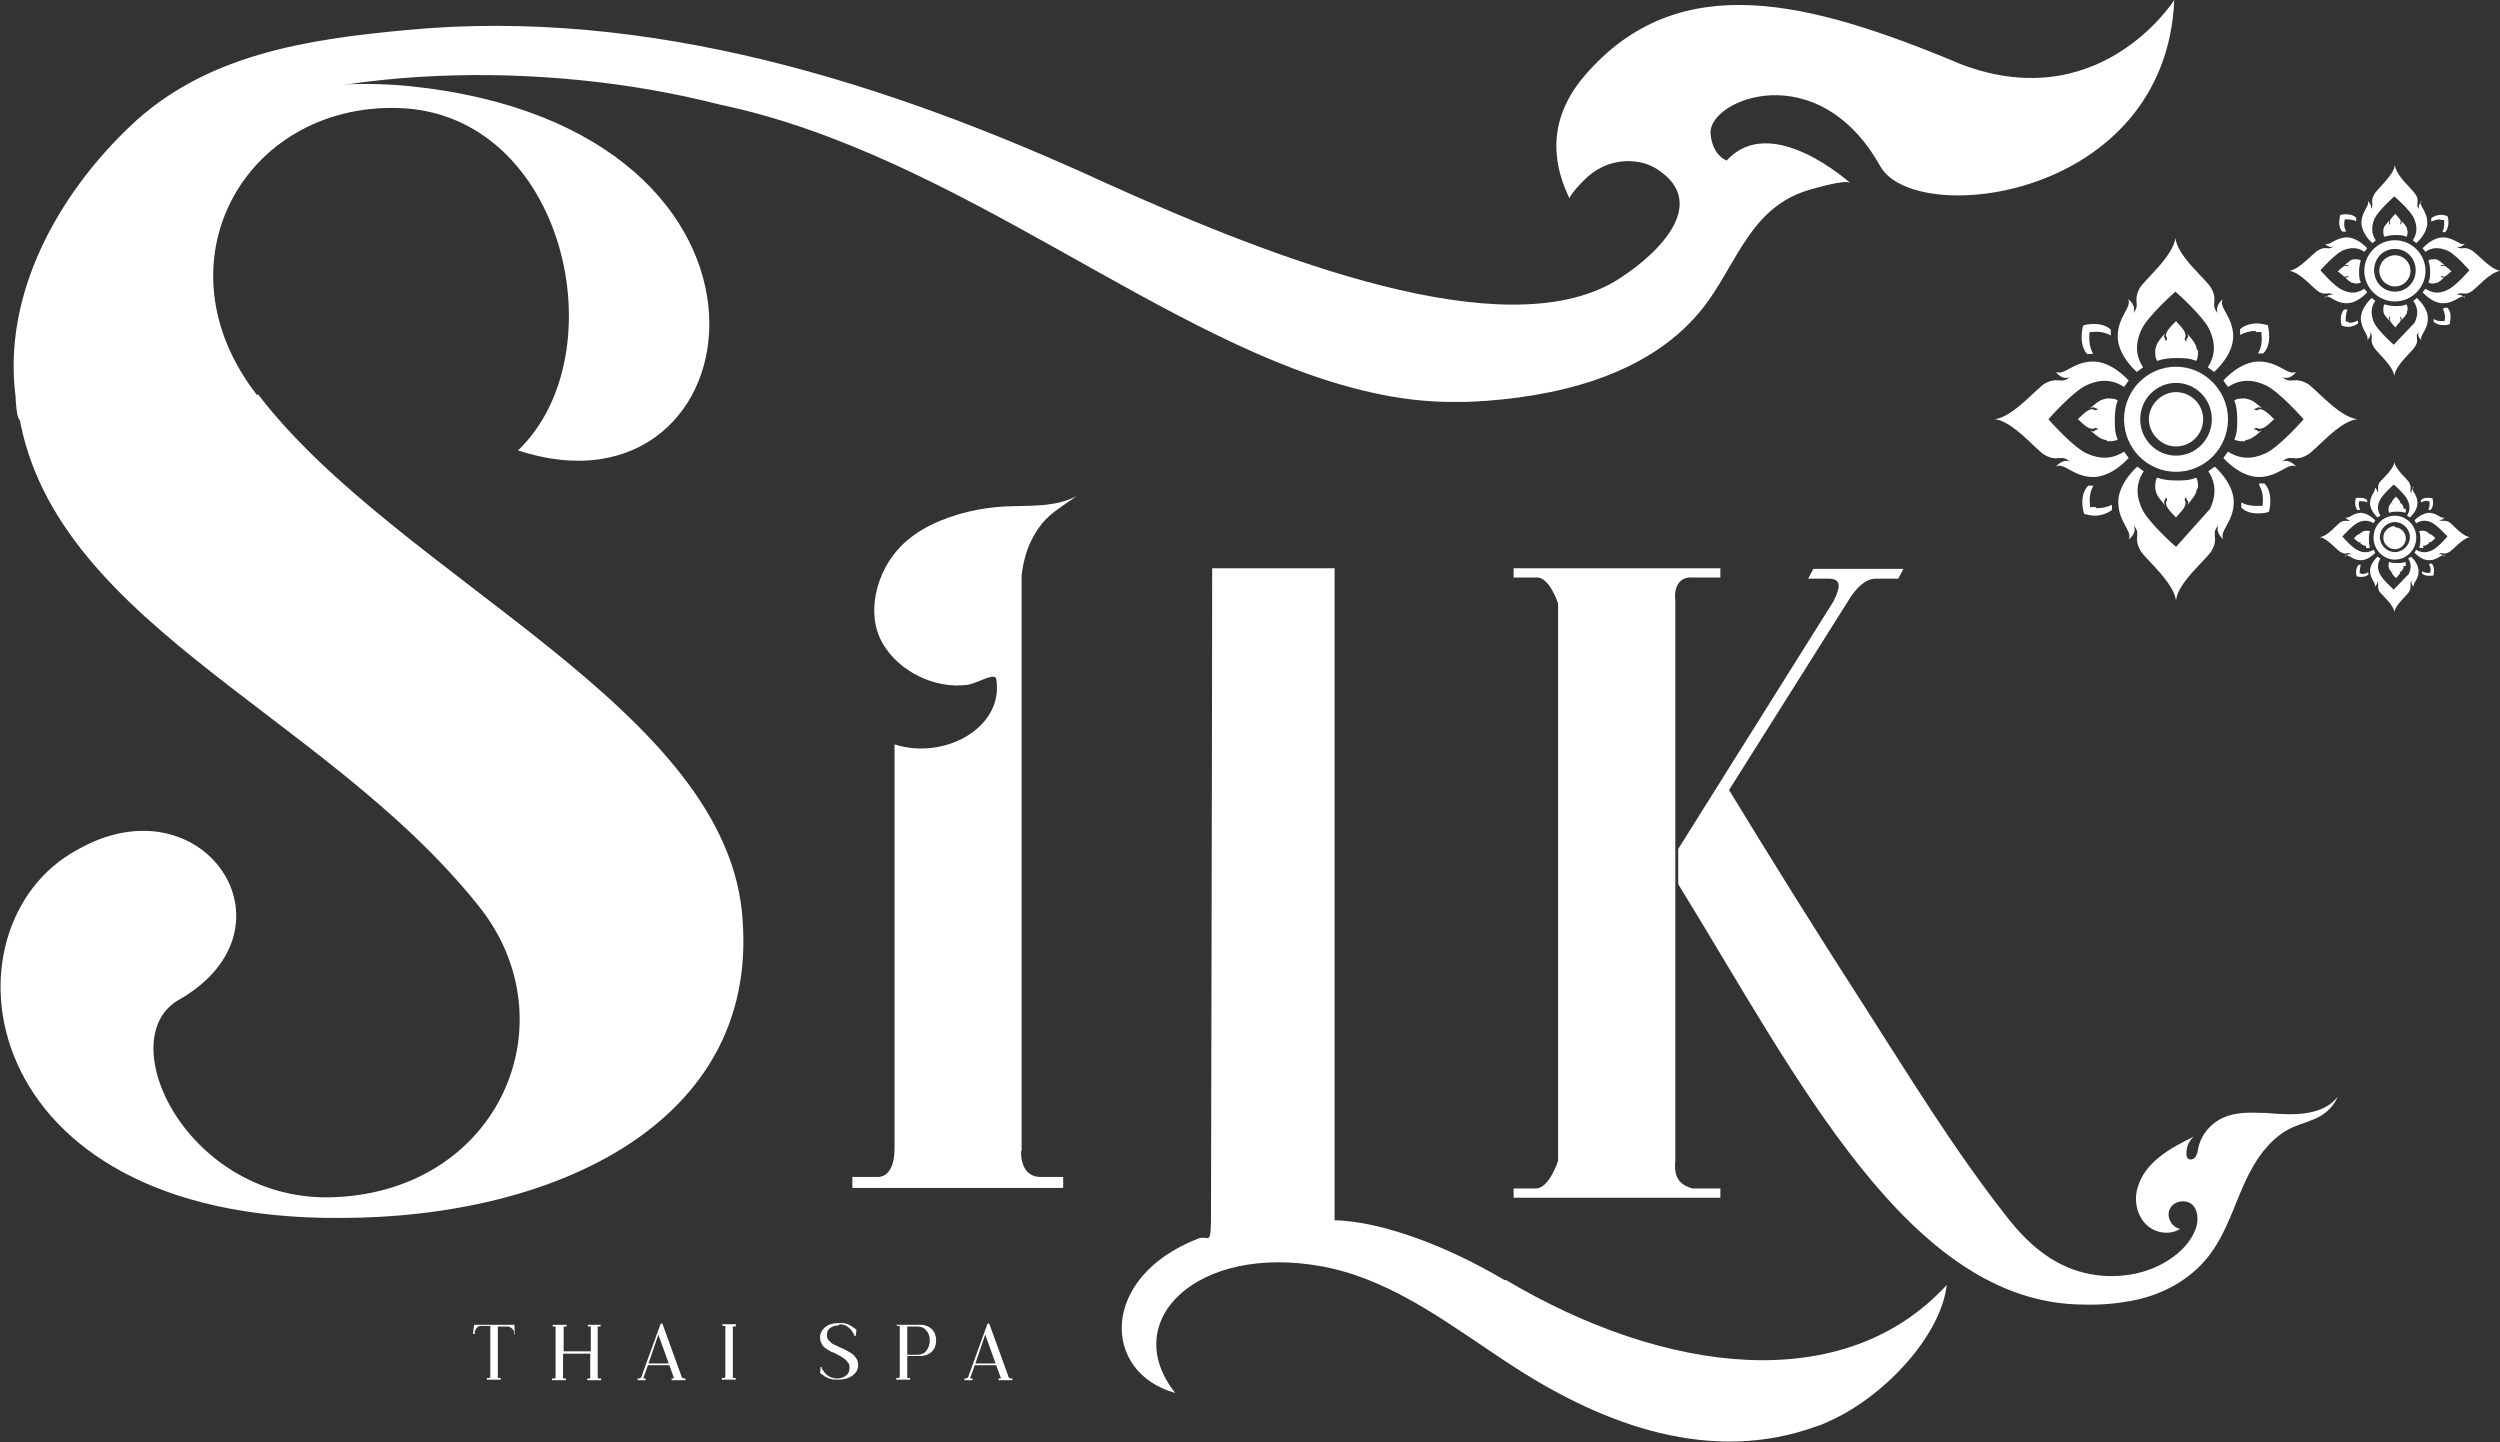 <?xml version="1.0" encoding="UTF-8"?>
<svg xmlns="http://www.w3.org/2000/svg" version="1.1" viewBox="0 0 432.9 249.7">
  <rect x="0" y="0" width="432.9" height="249.7" fill="#333333" stroke="none"/>
  <defs>
    <style>
      .cls-1 {
        fill: #fff;
      }
    </style>
  </defs>
  <!-- Generator: Adobe Illustrator 28.6.0, SVG Export Plug-In . SVG Version: 1.2.0 Build 709)  -->
  <g>
    <g id="_レイヤー_1" data-name="レイヤー_1">
      <g>
        <path class="cls-1" d="M44.5,68.4c-17.7-22.7-2.3-50.4,24.4-49.7,28.9.8,38.3,42.5,20.8,59.3,41.8,13.7,52.7-55.8-18.9-63.1C32.4,11.3-.5,34.9,2.8,68.2c3.5,38.9,52.7,54.3,80.1,88.7,16,20,3.7,49.1-24.8,50.4-25.6,1.2-39.3-27.7-26.9-34.3,21.4-12.5,3.8-38.3-17.9-25.8-24.1,13.1-18.7,64.1,45.6,63.7,37.1,0,72.2-16.4,69.7-51.4-2.1-36.8-59.5-59.3-83.9-91.2Z"/>
        <path class="cls-1" d="M176.9,199.2v-99.6c.4-3.2,1.3-6.1,3.5-8.9,1.6-2,4-3.3,6-4.8-3.7,2-8.3,1.6-12.4,1.8-2,.1-4.2.4-6.3.9-4.5,1.1-8.9,3-11.9,6.2-4,4.2-6,11.5-2.9,16.7,2.8,4.8,9,7.8,14.5,7.1,1.5-.2,3-1.2,4.3-1.4.9-.1.8.3.9,1.1.7,8-9.3,13.3-17.7,10.6v20.3s0,49.7,0,49.7c0,2.9-1,4.9-2.9,4.9h-4.4v1.9h36.5v-1.9h-3.9c-2.4,0-3.4-1.9-3.4-4.4Z"/>
        <g>
          <path class="cls-1" d="M340.9,117.3s0,0,0,0c0,0-.1,0,0,0Z"/>
          <path class="cls-1" d="M340.9,117.3h0s0,0,0,0c0,0,0,0,0,0Z"/>
        </g>
        <g>
          <path class="cls-1" d="M278.9,246.7c-.8-.3.8.3,0,0h0Z"/>
          <path class="cls-1" d="M260.6,221.7c-10.1-6-21.4-10.2-29.5-10.4v-112.9h-21.2c0,24.6-.2,104.6-.2,111.3s-.3,4-2.3,4.8c-17.1,6.7-16.6,23.2-3.9,26.7-9.9-12.5,3.8-25.9,25.5-21.9,12.7,2.4,22.9,10.8,33.5,17.6,15.4,9.9,33.8,16.7,52,10.1.7-.2,1.4-.5,2-.8,9.7-4.2,19.6-14.9,20.6-23.7-17.8,19.4-48.8,15.5-76.4-.9Z"/>
        </g>
        <path class="cls-1" d="M338.6,10.7c-24.8-10.2-47.8-16.7-64.2,2.4-7.2,8.4-5,16.4-2.6,21.3-.2-.4,2.3-3.1,2.6-3.3,1.3-1.3,2.9-2.3,4.7-2.8,2.8-.8,6-.4,8.3,1.3,9.1,6.4-2,15.7-7.9,19.2-19.3,11.2-58.1-3.6-88-17.1C153.7,14.3,112.4,1.2,70.4,5.2c-17.2,1.6-34.7,4.2-47.7,16.5C10.1,33.6.4,50.9,2.7,68.7c0,.6.2,3.8.7,4,4.4,2.1,15.3-28.6,20.4-28.8,3.6-6.4-2.7-16.2,7.5-21,24.6-11.8,62.9-12.6,93.3-4.8,41.6,8.7,77.6,41.9,112.6,49.8,5.2,1.2,10.4,1.8,15.6,1.7,1.6,0,3.2-.1,4.7-.2,14.5-1.1,29.8-5.4,38.3-17.3,5.2-7.3,7.7-16.3,17.4-19.2,1.1-.3,6.4-1.9,7.2-1.2,0,0-13.7-12.4-21.4-3.9,0,0-2.5-.8-2.8-4.7-.4-5.9,18.6-13.6,29.4,5.7,6,10.7,49.4,5.8,50.9-28.8,0,0-13.2,20.9-38,10.7Z"/>
        <g>
          <g>
            <g>
              <path class="cls-1" d="M390.7,57.5c.4,0,.7,0,.7,0h.2s0,0,0,.1v.2c0,.2.3,1.9-.6,3.4.5,0,.8,0,.9,0,1.6-1.6.9-4.4.8-4.9-.2,0-1-.3-1.9-.3s-2.2.3-2.9,1c0,.1,0,.5,0,1,.9-.5,1.9-.7,2.6-.7Z"/>
              <path class="cls-1" d="M362.8,87.8c-.5,0-.7,0-.7,0h-.2s0,0,0-.1v-.2c0-.3-.3-1.9.6-3.4-.5,0-.8,0-.9,0-1.6,1.6-.9,4.4-.7,4.9.2,0,1,.3,1.9.3s2.2-.4,2.9-1c0-.1,0-.5,0-.9-1,.5-1.9.6-2.6.6Z"/>
              <path class="cls-1" d="M362.4,61.2c-.8-1.5-.6-3.1-.6-3.4v-.2s0,0,.1-.1h.2c.3,0,1.9-.3,3.4.6,0-.5,0-.8,0-1-.7-.7-1.7-1-2.9-1s-1.7.2-1.9.3c-.1.4-.8,3.2.7,4.9.1,0,.5,0,.9,0Z"/>
              <path class="cls-1" d="M391.2,84c.9,1.5.6,3.2.6,3.4v.2c0,0,0,0-.1,0h-.2s-.3,0-.8,0c-.7,0-1.7-.1-2.6-.6,0,.5,0,.8,0,.9.7.7,1.7,1,2.9,1s1.7-.2,1.9-.3c.1-.4.8-3.2-.8-4.9-.1,0-.5,0-.9,0Z"/>
            </g>
            <g>
              <g>
                <path class="cls-1" d="M376.8,67.9c-1.2,0-2.4.5-3.3,1.4-.9.9-1.4,2.1-1.4,3.3s.5,2.4,1.4,3.3c.9.9,2,1.4,3.3,1.4,2.6,0,4.7-2.1,4.7-4.7s-2.1-4.7-4.7-4.7Z"/>
                <path class="cls-1" d="M376.8,63.5c-5,0-9,4.1-9,9.1s4,9.1,9,9.1,9-4.1,9-9.1-4.1-9.1-9-9.1ZM376.8,78.9c-3.4,0-6.2-2.8-6.2-6.3s2.8-6.3,6.2-6.3,6.2,2.8,6.2,6.3-2.8,6.3-6.2,6.3Z"/>
              </g>
              <g>
                <g>
                  <path class="cls-1" d="M384.9,51.8s-1.4,1.1-.9,2.4c0,0-.6-.6-.6-1.4,0-.8.3-1.5-.5-2.9-.8-1.5-5.9-5.5-6.2-8.7v.2s0-.2,0-.2c-.4,3.2-5.4,7.3-6.2,8.7-.8,1.5-.5,2.2-.5,2.9,0,.8-.6,1.4-.6,1.4.6-1.4-.9-2.4-.9-2.4.7,1.4-1.7,2.9-1.8,6.3-.1,3.4,3.3,6.3,3.3,6.3l1.1-.8c-1.3-2-1.4-4.1-.3-6.5,1.1-2.4,5.9-6.6,5.9-6.6h0s0,0,0,0c0,0,4.8,4.2,5.9,6.6,1.1,2.4,1,4.5-.3,6.5l1.1.8s3.4-2.9,3.3-6.3c-.1-3.4-2.6-4.9-1.8-6.3Z"/>
                  <path class="cls-1" d="M380.4,60.6c0-.4-.2-.9-.4-1.2-.3-.5-.8-1.1-1.3-1.7,0,0,.4.6.1.8-.3.2-.2.6-.2.6,0,0,0,0-.2-.1-.3-.6.2-.4,0-1.2,0-.1-.1-.3-.2-.5h0c-.4-.7-1.3-1.5-1.4-1.7,0,0,0,0,0,0,0,0,0,0,0,0,0,0,0,0,0,0,0,0,0,0,0,0,0,0,0,0,0,0h0s0,0,0,0c0,0-1.6,1.5-1.7,2.2-.2.7.4.6,0,1.2,0,0-.1.1-.1.1,0,0,0-.3-.2-.6-.2-.2.1-.8.1-.8-.5.6-1.1,1.3-1.3,1.7-.2.3-.3.8-.4,1.2,0,.1,0,.2,0,.3,0,.5,0,1,.3,1.6,1.1-.4,2.2-.5,3.4-.5,1.1,0,2.3,0,3.4.5.3-.5.3-1.1.3-1.6,0-.1,0-.2,0-.3Z"/>
                </g>
                <g>
                  <path class="cls-1" d="M382.7,88.1c1.1-2.4,1-4.5-.3-6.5l1.1-.8s3.4,2.9,3.3,6.3c-.1,3.4-2.6,4.9-1.8,6.3,0,0-1.4-1.1-.9-2.4,0,0-.6.6-.6,1.4,0,.8.3,1.5-.5,2.9-.8,1.5-5.9,5.5-6.2,8.7v-.2s0,.2,0,.2c-.4-3.2-5.4-7.3-6.2-8.7-.8-1.5-.5-2.2-.5-2.9,0-.8-.6-1.4-.6-1.4.6,1.4-.9,2.4-.9,2.4.7-1.4-1.7-2.9-1.8-6.3-.1-3.4,3.3-6.3,3.3-6.3l1.1.8c-1.3,2-1.4,4.1-.3,6.5,1.1,2.4,5.9,6.6,5.9,6.6h0s0,0,0,0"/>
                  <path class="cls-1" d="M380.4,84.6c0,.4-.2.9-.4,1.2-.3.5-.8,1.1-1.3,1.7,0,0,.4-.6.1-.8-.3-.2-.2-.6-.2-.6,0,0,0,0-.2.1-.3.6.2.4,0,1.2,0,.1-.1.3-.2.5h0c-.4.7-1.3,1.5-1.4,1.7,0,0,0,0,0,0,0,0,0,0,0,0h0s0,0,0,0c0,0,0,0,0,0h0s0,0,0,0c0,0-1.6-1.5-1.7-2.2-.2-.7.4-.6,0-1.2,0,0-.1-.1-.1-.1,0,0,0,.3-.2.6-.2.2.1.8.1.8-.5-.6-1.1-1.3-1.3-1.7-.2-.3-.3-.8-.4-1.2,0-.1,0-.2,0-.3,0-.5,0-1,.3-1.6,1.1.4,2.2.5,3.4.5,1.1,0,2.3,0,3.4-.5.3.5.3,1.1.3,1.6,0,.1,0,.2,0,.3Z"/>
                </g>
              </g>
              <g>
                <g>
                  <path class="cls-1" d="M397.6,80.8s-1.1-1.4-2.4-.9c0,0,.6-.6,1.4-.6.8,0,1.5.3,2.9-.5,1.5-.8,5.5-5.9,8.7-6.2h-.2s.2,0,.2,0c-3.2-.4-7.3-5.4-8.7-6.2-1.5-.8-2.2-.5-2.9-.5-.8,0-1.4-.6-1.4-.6,1.4.6,2.4-.9,2.4-.9-1.4.7-2.9-1.7-6.3-1.8-3.4-.1-6.3,3.3-6.3,3.3l.8,1.1c2-1.3,4.1-1.4,6.5-.3,2.4,1.1,6.6,5.9,6.6,5.9h0,0s-4.2,4.8-6.6,5.9c-2.4,1.1-4.5,1-6.5-.3l-.8,1.1s2.9,3.4,6.3,3.3c3.4-.1,4.9-2.6,6.3-1.8Z"/>
                  <path class="cls-1" d="M388.8,76.2c.4,0,.9-.2,1.2-.4.5-.3,1.1-.8,1.7-1.3,0,0-.6.4-.8.1-.2-.3-.6-.2-.6-.2,0,0,0,0,.1-.2.6-.3.4.2,1.2,0,.1,0,.3-.1.5-.2h0c.7-.4,1.5-1.3,1.7-1.4,0,0,0,0,0,0,0,0,0,0,0,0h0s0,0,0,0h0,0s0,0,0,0c0,0-1.5-1.6-2.2-1.7-.7-.2-.6.4-1.2,0,0,0-.1-.1-.1-.1,0,0,.3,0,.6-.2.2-.2.8.1.8.1-.6-.5-1.3-1.1-1.7-1.3-.3-.2-.8-.3-1.2-.4-.1,0-.2,0-.3,0-.5,0-1,0-1.6.3.4,1.1.5,2.2.5,3.4,0,1.1,0,2.3-.5,3.4.5.3,1.1.3,1.6.3.1,0,.2,0,.3,0Z"/>
                </g>
                <g>
                  <path class="cls-1" d="M356,80.8s1.1-1.4,2.4-.9c0,0-.6-.6-1.4-.6-.8,0-1.5.3-2.9-.5-1.5-.8-5.5-5.9-8.7-6.2h.2s-.2,0-.2,0c3.2-.4,7.3-5.4,8.7-6.2,1.5-.8,2.2-.5,2.9-.5.8,0,1.4-.6,1.4-.6-1.4.6-2.4-.9-2.4-.9,1.4.7,2.9-1.7,6.3-1.8,3.4-.1,6.3,3.3,6.3,3.3l-.8,1.1c-2-1.3-4.1-1.4-6.5-.3-2.4,1.1-6.6,5.9-6.6,5.9h0,0s4.2,4.8,6.6,5.9c2.4,1.1,4.5,1,6.5-.3l.8,1.1s-2.9,3.4-6.3,3.3c-3.4-.1-4.9-2.6-6.3-1.8Z"/>
                  <path class="cls-1" d="M364.8,76.2c-.4,0-.9-.2-1.2-.4-.5-.3-1.1-.8-1.7-1.3,0,0,.6.4.8.1.2-.3.6-.2.6-.2,0,0,0,0-.1-.2-.6-.3-.4.2-1.2,0-.1,0-.3-.1-.5-.2h0c-.7-.4-1.5-1.3-1.7-1.4,0,0,0,0,0,0,0,0,0,0,0,0,0,0,0,0,0,0,0,0,0,0,0,0h0,0s0,0,0,0c0,0,1.5-1.6,2.2-1.7.7-.2.6.4,1.2,0,0,0,.1-.1.1-.1,0,0-.3,0-.6-.2-.2-.2-.8.1-.8.1.6-.5,1.3-1.1,1.7-1.3.3-.2.8-.3,1.2-.4.1,0,.2,0,.3,0,.5,0,1,0,1.6.3-.4,1.1-.5,2.2-.5,3.4,0,1.1,0,2.3.5,3.4-.5.3-1.1.3-1.6.3-.1,0-.2,0-.3,0Z"/>
                </g>
              </g>
            </g>
          </g>
          <g>
            <g>
              <path class="cls-1" d="M422.8,38.1c.2,0,.4,0,.4,0h0s0,0,0,0h0c0,.2.2,1.2-.3,2.1.3,0,.5,0,.5,0,.9-1,.5-2.6.4-2.8-.1,0-.6-.2-1.1-.2s-1.3.2-1.7.6c0,0,0,.3,0,.6.5-.3,1.1-.4,1.5-.4Z"/>
              <path class="cls-1" d="M406.6,55.7c-.3,0-.4,0-.4,0h0s0,0,0,0h0c0-.3-.1-1.2.3-2.1-.3,0-.5,0-.6,0-.9,1-.5,2.6-.4,2.8.1,0,.6.2,1.1.2s1.3-.2,1.7-.6c0,0,0-.3,0-.5-.6.3-1.1.4-1.5.4Z"/>
              <path class="cls-1" d="M406.3,40.2c-.5-.9-.4-1.8-.3-2h0c0-.1,0-.1,0-.2h0c.2,0,1.1-.1,2,.3,0-.3,0-.5,0-.6-.4-.4-1-.6-1.7-.6s-1,.1-1.1.2c0,.3-.5,1.9.4,2.8,0,0,.3,0,.6,0Z"/>
              <path class="cls-1" d="M423,53.5c.5.9.4,1.9.3,2h0c0,.1,0,.1,0,.1h0s-.2,0-.4,0c-.4,0-1,0-1.5-.4,0,.3,0,.5,0,.5.4.4,1,.6,1.7.6s1-.1,1.1-.2c0-.3.5-1.9-.4-2.8,0,0-.3,0-.5,0Z"/>
            </g>
            <g>
              <g>
                <path class="cls-1" d="M414.7,44.2c-.7,0-1.4.3-1.9.8-.5.5-.8,1.2-.8,1.9s.3,1.4.8,1.9c.5.5,1.2.8,1.9.8,1.5,0,2.7-1.2,2.7-2.7s-1.2-2.7-2.7-2.7Z"/>
                <path class="cls-1" d="M414.7,41.6c-2.9,0-5.3,2.4-5.3,5.3s2.4,5.3,5.3,5.3,5.3-2.4,5.3-5.3-2.4-5.3-5.3-5.3ZM414.7,50.5c-2,0-3.6-1.6-3.6-3.7s1.6-3.7,3.6-3.7,3.6,1.6,3.6,3.7-1.6,3.7-3.6,3.7Z"/>
              </g>
              <g>
                <g>
                  <path class="cls-1" d="M419.4,34.8s-.8.6-.5,1.4c0,0-.4-.4-.3-.8,0-.5.2-.9-.3-1.7-.5-.9-3.4-3.2-3.6-5.1h0c0,0,0,0,0,0-.2,1.8-3.2,4.2-3.6,5.1-.5.9-.3,1.3-.3,1.7,0,.5-.3.8-.3.8.3-.8-.5-1.4-.5-1.4.4.8-1,1.7-1.1,3.7,0,2,1.9,3.6,1.9,3.6l.6-.5c-.8-1.1-.8-2.4-.2-3.8.7-1.4,3.4-3.8,3.4-3.8h0s0,0,0,0c0,0,2.8,2.4,3.4,3.8s.6,2.6-.2,3.8l.6.5s2-1.7,1.9-3.6c0-2-1.5-2.9-1.1-3.7Z"/>
                  <path class="cls-1" d="M416.8,39.9c0-.3,0-.5-.2-.7-.1-.3-.5-.6-.8-1,0,0,.2.3,0,.5-.2.1-.1.3-.1.3,0,0,0,0,0,0-.2-.3,0-.3,0-.7,0,0,0-.2-.1-.3h0c-.3-.4-.8-.9-.8-1,0,0,0,0,0,0,0,0,0,0,0,0,0,0,0,0,0,0,0,0,0,0,0,0,0,0,0,0,0,0h0s0,0,0,0c0,0-.9.9-1,1.3,0,.4.2.3,0,.7,0,0,0,0,0,0,0,0,0-.2-.1-.3-.1-.1,0-.4,0-.5-.3.4-.6.7-.8,1-.1.2-.2.4-.2.7,0,0,0,.1,0,.2,0,.3,0,.6.2.9.6-.2,1.3-.3,1.9-.3.7,0,1.3,0,1.9.3.2-.3.2-.6.2-.9,0,0,0-.1,0-.2Z"/>
                </g>
                <g>
                  <path class="cls-1" d="M418.1,55.9c.7-1.4.6-2.6-.2-3.8l.6-.5s2,1.7,1.9,3.6c0,2-1.5,2.9-1.1,3.7,0,0-.8-.6-.5-1.4,0,0-.4.4-.3.8,0,.5.2.9-.3,1.7-.5.9-3.4,3.2-3.6,5.1h0c0,0,0,0,0,0-.2-1.8-3.2-4.2-3.6-5.1-.5-.9-.3-1.3-.3-1.7,0-.5-.3-.8-.3-.8.3.8-.5,1.4-.5,1.4.4-.8-1-1.7-1.1-3.7,0-2,1.9-3.6,1.9-3.6l.6.5c-.8,1.1-.8,2.4-.2,3.8.7,1.4,3.4,3.8,3.4,3.8h0s0,0,0,0"/>
                  <path class="cls-1" d="M416.8,53.8c0,.3,0,.5-.2.7-.1.3-.5.6-.8,1,0,0,.2-.3,0-.5-.2-.1-.1-.3-.1-.3,0,0,0,0,0,0-.2.3,0,.3,0,.7,0,0,0,.2-.1.3h0c-.3.4-.8.9-.8,1,0,0,0,0,0,0,0,0,0,0,0,0h0s0,0,0,0c0,0,0,0,0,0h0s0,0,0,0c0,0-.9-.9-1-1.3,0-.4.2-.3,0-.7,0,0,0,0,0,0,0,0,0,.2-.1.3-.1.1,0,.4,0,.5-.3-.4-.6-.7-.8-1-.1-.2-.2-.4-.2-.7,0,0,0-.1,0-.2,0-.3,0-.6.2-.9.6.2,1.3.3,1.9.3.7,0,1.3,0,1.9-.3.2.3.2.6.2.9,0,0,0,.1,0,.2Z"/>
                </g>
              </g>
              <g>
                <g>
                  <path class="cls-1" d="M426.8,51.6s-.6-.8-1.4-.5c0,0,.4-.4.8-.3.5,0,.9.2,1.7-.3.9-.5,3.2-3.4,5.1-3.6h0s0,0,0,0c-1.8-.2-4.2-3.2-5.1-3.6-.9-.5-1.3-.3-1.7-.3-.5,0-.8-.3-.8-.3.8.3,1.4-.5,1.4-.5-.8.4-1.7-1-3.7-1.1-2,0-3.6,1.9-3.6,1.9l.5.6c1.1-.8,2.4-.8,3.8-.2s3.8,3.4,3.8,3.4h0,0s-2.4,2.8-3.8,3.4c-1.4.7-2.6.6-3.8-.2l-.5.6s1.7,2,3.6,1.9c2,0,2.9-1.5,3.7-1.1Z"/>
                  <path class="cls-1" d="M421.6,49c.3,0,.5,0,.7-.2.3-.1.6-.5,1-.8,0,0-.3.2-.5,0-.1-.2-.3-.1-.3-.1,0,0,0,0,0,0,.3-.2.3,0,.7,0,0,0,.2,0,.3-.1h0c.4-.3.9-.8,1-.8,0,0,0,0,0,0,0,0,0,0,0,0h0s0,0,0,0h0,0s0,0,0,0c0,0-.9-.9-1.3-1-.4,0-.3.2-.7,0,0,0,0,0,0,0,0,0,.2,0,.3-.1.1-.1.4,0,.5,0-.4-.3-.7-.6-1-.8-.2-.1-.4-.2-.7-.2,0,0-.1,0-.2,0-.3,0-.6,0-.9.2.2.6.3,1.3.3,1.9,0,.7,0,1.3-.3,1.9.3.2.6.2.9.2,0,0,.1,0,.2,0Z"/>
                </g>
                <g>
                  <path class="cls-1" d="M402.6,51.6s.6-.8,1.4-.5c0,0-.4-.4-.8-.3-.5,0-.9.2-1.7-.3-.9-.5-3.2-3.4-5.1-3.6h0s0,0,0,0c1.8-.2,4.2-3.2,5.1-3.6.9-.5,1.3-.3,1.7-.3.5,0,.8-.3.8-.3-.8.3-1.4-.5-1.4-.5.8.4,1.7-1,3.7-1.1,2,0,3.6,1.9,3.6,1.9l-.5.6c-1.1-.8-2.4-.8-3.8-.2-1.4.7-3.8,3.4-3.8,3.4h0,0s2.4,2.8,3.8,3.4c1.4.7,2.6.6,3.8-.2l.5.6s-1.7,2-3.6,1.9c-2,0-2.9-1.5-3.7-1.1Z"/>
                  <path class="cls-1" d="M407.7,49c-.3,0-.5,0-.7-.2-.3-.1-.6-.5-1-.8,0,0,.3.2.5,0,.1-.2.3-.1.3-.1,0,0,0,0,0,0-.3-.2-.3,0-.7,0,0,0-.2,0-.3-.1h0c-.4-.3-.9-.8-1-.8,0,0,0,0,0,0,0,0,0,0,0,0,0,0,0,0,0,0,0,0,0,0,0,0h0,0s0,0,0,0c0,0,.9-.9,1.3-1,.4,0,.3.2.7,0,0,0,0,0,0,0,0,0-.2,0-.3-.1-.1-.1-.4,0-.5,0,.4-.3.7-.6,1-.8.2-.1.4-.2.7-.2,0,0,.1,0,.2,0,.3,0,.6,0,.9.2-.2.6-.3,1.3-.3,1.9,0,.7,0,1.3.3,1.9-.3.2-.6.2-.9.2,0,0-.1,0-.2,0Z"/>
                </g>
              </g>
            </g>
          </g>
          <g>
            <g>
              <path class="cls-1" d="M420.4,86.8c.2,0,.3,0,.3,0h0s0,0,0,0h0c0,.1.1.8-.2,1.5.2,0,.3,0,.4,0,.6-.7.4-1.8.3-2,0,0-.4-.1-.8-.1s-.9.1-1.2.4c0,0,0,.2,0,.4.4-.2.8-.3,1.1-.3Z"/>
              <path class="cls-1" d="M408.9,99.3c-.2,0-.3,0-.3,0h0s0,0,0,0h0c0-.2,0-.9.2-1.5-.2,0-.3,0-.4,0-.6.7-.4,1.8-.3,2,0,0,.4.1.8.1s.9-.1,1.2-.4c0,0,0-.2,0-.4-.4.2-.8.3-1.1.3Z"/>
              <path class="cls-1" d="M408.7,88.3c-.3-.6-.3-1.3-.2-1.4h0c0,0,0-.1,0-.1h0c.1,0,.8-.1,1.4.2,0-.2,0-.3,0-.4-.3-.3-.7-.4-1.2-.4s-.7,0-.8.1c0,.2-.3,1.3.3,2,0,0,.2,0,.4,0Z"/>
              <path class="cls-1" d="M420.6,97.7c.4.6.3,1.3.2,1.4h0c0,0,0,.1,0,.1h0s-.1,0-.3,0c-.3,0-.7,0-1.1-.3,0,.2,0,.3,0,.4.3.3.7.4,1.2.4s.7,0,.8-.1c0-.2.3-1.3-.3-2,0,0-.2,0-.4,0Z"/>
            </g>
            <g>
              <g>
                <path class="cls-1" d="M414.7,91.1c-.5,0-1,.2-1.4.6-.4.4-.6.8-.6,1.4s.2,1,.6,1.4c.4.4.8.6,1.4.6,1.1,0,1.9-.9,1.9-1.9s-.9-1.9-1.9-1.9Z"/>
                <path class="cls-1" d="M414.7,89.3c-2.1,0-3.7,1.7-3.7,3.8s1.7,3.8,3.7,3.8,3.7-1.7,3.7-3.8-1.7-3.8-3.7-3.8ZM414.7,95.6c-1.4,0-2.6-1.2-2.6-2.6s1.2-2.6,2.6-2.6,2.6,1.2,2.6,2.6-1.2,2.6-2.6,2.6Z"/>
              </g>
              <g>
                <g>
                  <path class="cls-1" d="M418,84.4s-.6.4-.4,1c0,0-.3-.2-.2-.6,0-.3.1-.6-.2-1.2-.3-.6-2.4-2.3-2.6-3.6h0c0,0,0,0,0,0-.1,1.3-2.2,3-2.6,3.6-.3.6-.2.9-.2,1.2,0,.3-.2.6-.2.6.2-.6-.4-1-.4-1,.3.6-.7,1.2-.8,2.6s1.3,2.6,1.3,2.6l.5-.3c-.5-.8-.6-1.7-.1-2.7.5-1,2.4-2.7,2.4-2.7h0s0,0,0,0c0,0,2,1.7,2.4,2.7.5,1,.4,1.9-.1,2.7l.5.3s1.4-1.2,1.3-2.6c0-1.4-1.1-2-.8-2.6Z"/>
                  <path class="cls-1" d="M416.2,88.1c0-.2,0-.4-.1-.5-.1-.2-.3-.5-.5-.7,0,0,.2.2,0,.3-.1,0,0,.2,0,.2,0,0,0,0,0,0-.1-.2,0-.2,0-.5,0,0,0-.1-.1-.2h0c-.2-.3-.5-.6-.6-.7,0,0,0,0,0,0h0s0,0,0,0c0,0,0,0,0,0,0,0,0,0,0,0h0s0,0,0,0c0,0-.7.6-.7.9,0,.3.1.2,0,.5,0,0,0,0,0,0,0,0,0-.1,0-.2,0,0,0-.3,0-.3-.2.3-.4.5-.5.7,0,.1-.1.3-.1.5,0,0,0,0,0,.1,0,.2,0,.4.1.6.5-.2.9-.2,1.4-.2.5,0,.9,0,1.4.2.1-.2.1-.4.1-.6,0,0,0,0,0-.1Z"/>
                </g>
                <g>
                  <path class="cls-1" d="M417.1,99.4c.5-1,.4-1.9-.1-2.7l.5-.3s1.4,1.2,1.3,2.6c0,1.4-1.1,2-.8,2.6,0,0-.6-.4-.4-1,0,0-.3.2-.2.6,0,.3.1.6-.2,1.2-.3.6-2.4,2.3-2.6,3.6h0c0,0,0,0,0,0-.1-1.3-2.2-3-2.6-3.6-.3-.6-.2-.9-.2-1.2,0-.3-.2-.6-.2-.6.2.6-.4,1-.4,1,.3-.6-.7-1.2-.8-2.6s1.3-2.6,1.3-2.6l.5.3c-.5.8-.6,1.7-.1,2.7.5,1,2.4,2.7,2.4,2.7h0s0,0,0,0"/>
                  <path class="cls-1" d="M416.2,98c0,.2,0,.4-.1.5-.1.2-.3.5-.5.7,0,0,.2-.2,0-.3-.1,0,0-.2,0-.2,0,0,0,0,0,0-.1.2,0,.2,0,.5,0,0,0,.1-.1.2h0c-.2.3-.5.6-.6.7,0,0,0,0,0,0h0s0,0,0,0h0s0,0,0,0h0s0,0,0,0c0,0-.7-.6-.7-.9,0-.3.1-.2,0-.5,0,0,0,0,0,0,0,0,0,.1,0,.2,0,0,0,.3,0,.3-.2-.3-.4-.5-.5-.7,0-.1-.1-.3-.1-.5,0,0,0,0,0-.1,0-.2,0-.4.1-.6.5.2.9.2,1.4.2.5,0,.9,0,1.4-.2.1.2.1.4.1.6,0,0,0,0,0,.1Z"/>
                </g>
              </g>
              <g>
                <g>
                  <path class="cls-1" d="M423.3,96.4s-.4-.6-1-.4c0,0,.2-.3.6-.2s.6.1,1.2-.2c.6-.3,2.3-2.4,3.6-2.6h0s0,0,0,0c-1.3-.1-3-2.2-3.6-2.6-.6-.3-.9-.2-1.2-.2-.3,0-.6-.2-.6-.2.6.2,1-.4,1-.4-.6.3-1.2-.7-2.6-.8-1.4,0-2.6,1.3-2.6,1.3l.3.5c.8-.5,1.7-.6,2.7-.1,1,.5,2.7,2.4,2.7,2.4h0,0s-1.7,2-2.7,2.4c-1,.5-1.9.4-2.7-.1l-.3.5s1.2,1.4,2.6,1.3c1.4,0,2-1.1,2.6-.8Z"/>
                  <path class="cls-1" d="M419.6,94.5c.2,0,.4,0,.5-.1.2-.1.5-.3.7-.5,0,0-.2.2-.3,0,0-.1-.2,0-.2,0,0,0,0,0,0,0,.2-.1.2,0,.5,0,0,0,.1,0,.2-.1h0c.3-.2.6-.5.7-.6,0,0,0,0,0,0,0,0,0,0,0,0h0s0,0,0,0h0,0s0,0,0,0c0,0-.6-.7-.9-.7-.3,0-.2.1-.5,0,0,0,0,0,0,0,0,0,.1,0,.2,0,0,0,.3,0,.3,0-.3-.2-.5-.4-.7-.5-.1,0-.3-.1-.5-.1,0,0,0,0-.1,0-.2,0-.4,0-.6.1.2.5.2.9.2,1.4,0,.5,0,.9-.2,1.4.2.1.4.1.6.1,0,0,0,0,.1,0Z"/>
                </g>
                <g>
                  <path class="cls-1" d="M406.1,96.4s.4-.6,1-.4c0,0-.2-.3-.6-.2s-.6.1-1.2-.2c-.6-.3-2.3-2.4-3.6-2.6h0s0,0,0,0c1.3-.1,3-2.2,3.6-2.6.6-.3.9-.2,1.2-.2.3,0,.6-.2.6-.2-.6.2-1-.4-1-.4.6.3,1.2-.7,2.6-.8,1.4,0,2.6,1.3,2.6,1.3l-.3.5c-.8-.5-1.7-.6-2.7-.1-1,.5-2.7,2.4-2.7,2.4h0,0s1.7,2,2.7,2.4c1,.5,1.9.4,2.7-.1l.3.5s-1.2,1.4-2.6,1.3c-1.4,0-2-1.1-2.6-.8Z"/>
                  <path class="cls-1" d="M409.7,94.5c-.2,0-.4,0-.5-.1-.2-.1-.5-.3-.7-.5,0,0,.2.2.3,0,0-.1.2,0,.2,0,0,0,0,0,0,0-.2-.1-.2,0-.5,0,0,0-.1,0-.2-.1h0c-.3-.2-.6-.5-.7-.6,0,0,0,0,0,0,0,0,0,0,0,0h0s0,0,0,0h0,0s0,0,0,0c0,0,.6-.7.9-.7.3,0,.2.1.5,0,0,0,0,0,0,0,0,0-.1,0-.2,0,0,0-.3,0-.3,0,.3-.2.5-.4.7-.5.1,0,.3-.1.5-.1,0,0,0,0,.1,0,.2,0,.4,0,.6.1-.2.5-.2.9-.2,1.4,0,.5,0,.9.2,1.4-.2.1-.4.1-.6.1,0,0,0,0-.1,0Z"/>
                </g>
              </g>
            </g>
          </g>
        </g>
        <path class="cls-1" d="M290.1,201v-97c-.3-2.3.7-4.2,3-4h4.8v-1.6h-35.8v1.6h3.9c2.3-.2,3.8,4.5,3.8,4.5v96.5s-1.5,4.7-3.8,4.8h-3.9v1.6h35.8v-1.6h-4.8c-2.3-.6-3.3-2-3-4.8Z"/>
        <path class="cls-1" d="M391.3,192.7c-2.6-.1-5.1,0-7.2,1.3-1.8,1.1-3.1,2.9-3.5,5,0,.4-.2.9-.4,1.3-.3.4-.8.6-1.2.4-.4-.2-.4-.7-.4-1.1,0-1.1.5-2.1,1.3-2.8-2,1-4,2-5.8,3.4-1.8,1.4-3.3,3.2-3.9,5.3-.7,2.1-.3,4.6,1.2,6.3,1.5,1.7,4.2,2.2,6.1,1-1.5-.3-2.4-2.1-1.8-3.4.6-1.4,2.6-1.8,3.8-.9,1.2,1,1.2,2.9.7,4.3-.7,1.9-2.1,3.5-3.7,4.7-4.3,3.3-10.3,4.2-15.6,2.9-5.7-1.4-9.9-5.2-13.4-9.7-9.3-11.8-17.1-24.7-25.2-37.3-7.8-12.1-15.4-24.3-22.9-36.6l20.6-32.7c1.3-2.2,3-3.9,4.8-3.9h3.9l.9-1.7h-15.6l-.9,1.7h3.5c2.2,0,2.2,1.3.9,3.9l-26.9,42.9v6.1c20.7,33.6,40,72.7,70.2,72.8h0c3.1.1,6.3-.2,9.5-.9,5-1.2,9.6-3.9,12.6-8.1,2.6-3.6,3.9-7.9,5.7-11.9,1.8-4,4.4-8,8.4-9.8,1.6-.7,3.4-1.1,4.9-2,1.3-.8,2.3-1.9,2.9-3.3-2.1,2.8-6.2,3.2-9.8,3-1,0-2.1-.2-3.2-.2ZM357.6,220.7s.2-.3.3-.5c-.2.3-.3.5-.3.5Z"/>
        <g>
          <path class="cls-1" d="M82.1,229.4h7v1.7c.1,0-.1,0-.1,0v-.4c0-.3-.2-.5-.4-.7-.2-.2-.5-.3-.8-.3h-1.6v8.7c0,0,0,.1,0,.2,0,0,.1,0,.2,0h.3v.3h-2.4v-.3h.3c.2,0,.3,0,.3-.3v-8.7h-1.5c-.3,0-.6,0-.8.3-.2.2-.3.4-.4.7v.4h-.3l.2-1.7Z"/>
          <path class="cls-1" d="M104,229.4v.3h-.3c0,0-.1,0-.2,0s0,.1,0,.2v8.5c0,.2,0,.3.3.3h.3v.3h-2.4v-.3h.3c0,0,.1,0,.2,0,0,0,0-.1,0-.2v-4.1h-4.7v4.1c0,0,0,.1,0,.2,0,0,.1,0,.2,0h.3v.3h-2.4v-.3h.3c.2,0,.3,0,.3-.3v-8.5c0,0,0-.1,0-.2,0,0-.1,0-.2,0h-.3v-.3h2.4v.3h-.3c0,0-.1,0-.2,0,0,0,0,.1,0,.2v4.1h4.7v-4.1c0,0,0-.1,0-.2s-.1,0-.2,0h-.3v-.3h2.4Z"/>
          <path class="cls-1" d="M114.4,229.2h.3l3.3,9.1c0,.2.2.4.5.4h.2v.3h-2.4v-.3h.3s0,0,.1,0c0,0,0,0,0-.1l-.8-2.2h-3.7l-.8,2.2s0,0,0,.1c0,0,0,0,.1,0h.3v.3h-1.4v-.3h.2c.3,0,.4-.1.5-.4l3.3-9.1ZM112.3,236.1h3.5l-1.8-5-1.7,5Z"/>
          <path class="cls-1" d="M127.4,229.4v.3h-.3c0,0-.1,0-.2,0s0,.1,0,.2v8.5c0,0,0,.1,0,.2,0,0,.1,0,.2,0h.3v.3h-2.4v-.3h.3c.2,0,.3,0,.3-.3v-8.5c0,0,0-.1,0-.2,0,0-.1,0-.2,0h-.3v-.3h2.4Z"/>
          <path class="cls-1" d="M145.2,229.5c-.6,0-1.1.2-1.5.5-.4.3-.5.7-.5,1.2s.1.7.4,1c.3.3.6.6,1,.7.4.2.8.4,1.3.6.5.2.9.5,1.3.7.4.2.7.5,1,.9.3.4.4.8.4,1.3,0,.7-.3,1.3-1,1.8-.7.5-1.5.7-2.5.7s-.7,0-1.1-.1c-.3,0-.6-.2-.9-.3-.2-.1-.4-.2-.6-.4-.2-.1-.3-.2-.4-.3h-.1c0-.1.1-1.1.1-1.1h.2c0,0,0,.1,0,.2,0,0,.1.3.3.5.1.2.3.4.5.6.2.2.4.3.8.5.3.1.7.2,1,.2.7,0,1.2-.2,1.6-.5.4-.3.6-.8.6-1.3s0-.7-.3-1c-.2-.3-.4-.5-.7-.7-.3-.2-.6-.4-1-.6-.4-.2-.7-.4-1.1-.5-.4-.2-.7-.4-1-.6-.3-.2-.6-.5-.7-.8-.2-.3-.3-.7-.3-1.1,0-.7.3-1.3.9-1.8.6-.5,1.4-.7,2.5-.7s.7,0,1,.1c.3,0,.6.2.8.3.2.1.4.2.6.4.2.1.3.2.4.3h.1c0,.1-.1,1.1-.1,1.1h-.3c0,0,0-.1,0-.2,0,0-.1-.2-.3-.5-.1-.2-.3-.4-.5-.6-.2-.2-.4-.3-.7-.5-.3-.1-.7-.2-1-.2Z"/>
          <path class="cls-1" d="M155.2,229.4h4.2c.8,0,1.5.3,2,.8.5.5.7,1.2.7,1.9s-.2,1.4-.7,1.9c-.5.5-1.2.8-2,.8h-2.3v3.6c0,0,0,.1,0,.2,0,0,.1,0,.2,0h.3v.3h-2.4v-.3h.3c.2,0,.3,0,.3-.3v-8.5c0,0,0-.1,0-.2,0,0-.1,0-.2,0h-.3v-.3ZM157.1,234.6h1.7c.7,0,1.2-.2,1.6-.7.4-.5.6-1.1.6-1.8s-.2-1.3-.6-1.7c-.4-.5-.9-.7-1.6-.7h-1.7v4.9Z"/>
          <path class="cls-1" d="M171,229.2h.3l3.3,9.1c0,.2.2.4.5.4h.2v.3h-2.4v-.3h.3s0,0,.1,0c0,0,0,0,0-.1l-.8-2.2h-3.7l-.8,2.2s0,0,0,.1,0,0,.1,0h.3v.3h-1.4v-.3h.2c.3,0,.4-.1.5-.4l3.3-9.1ZM168.9,236.1h3.5l-1.8-5-1.7,5Z"/>
        </g>
      </g>
    </g>
  </g>
</svg>